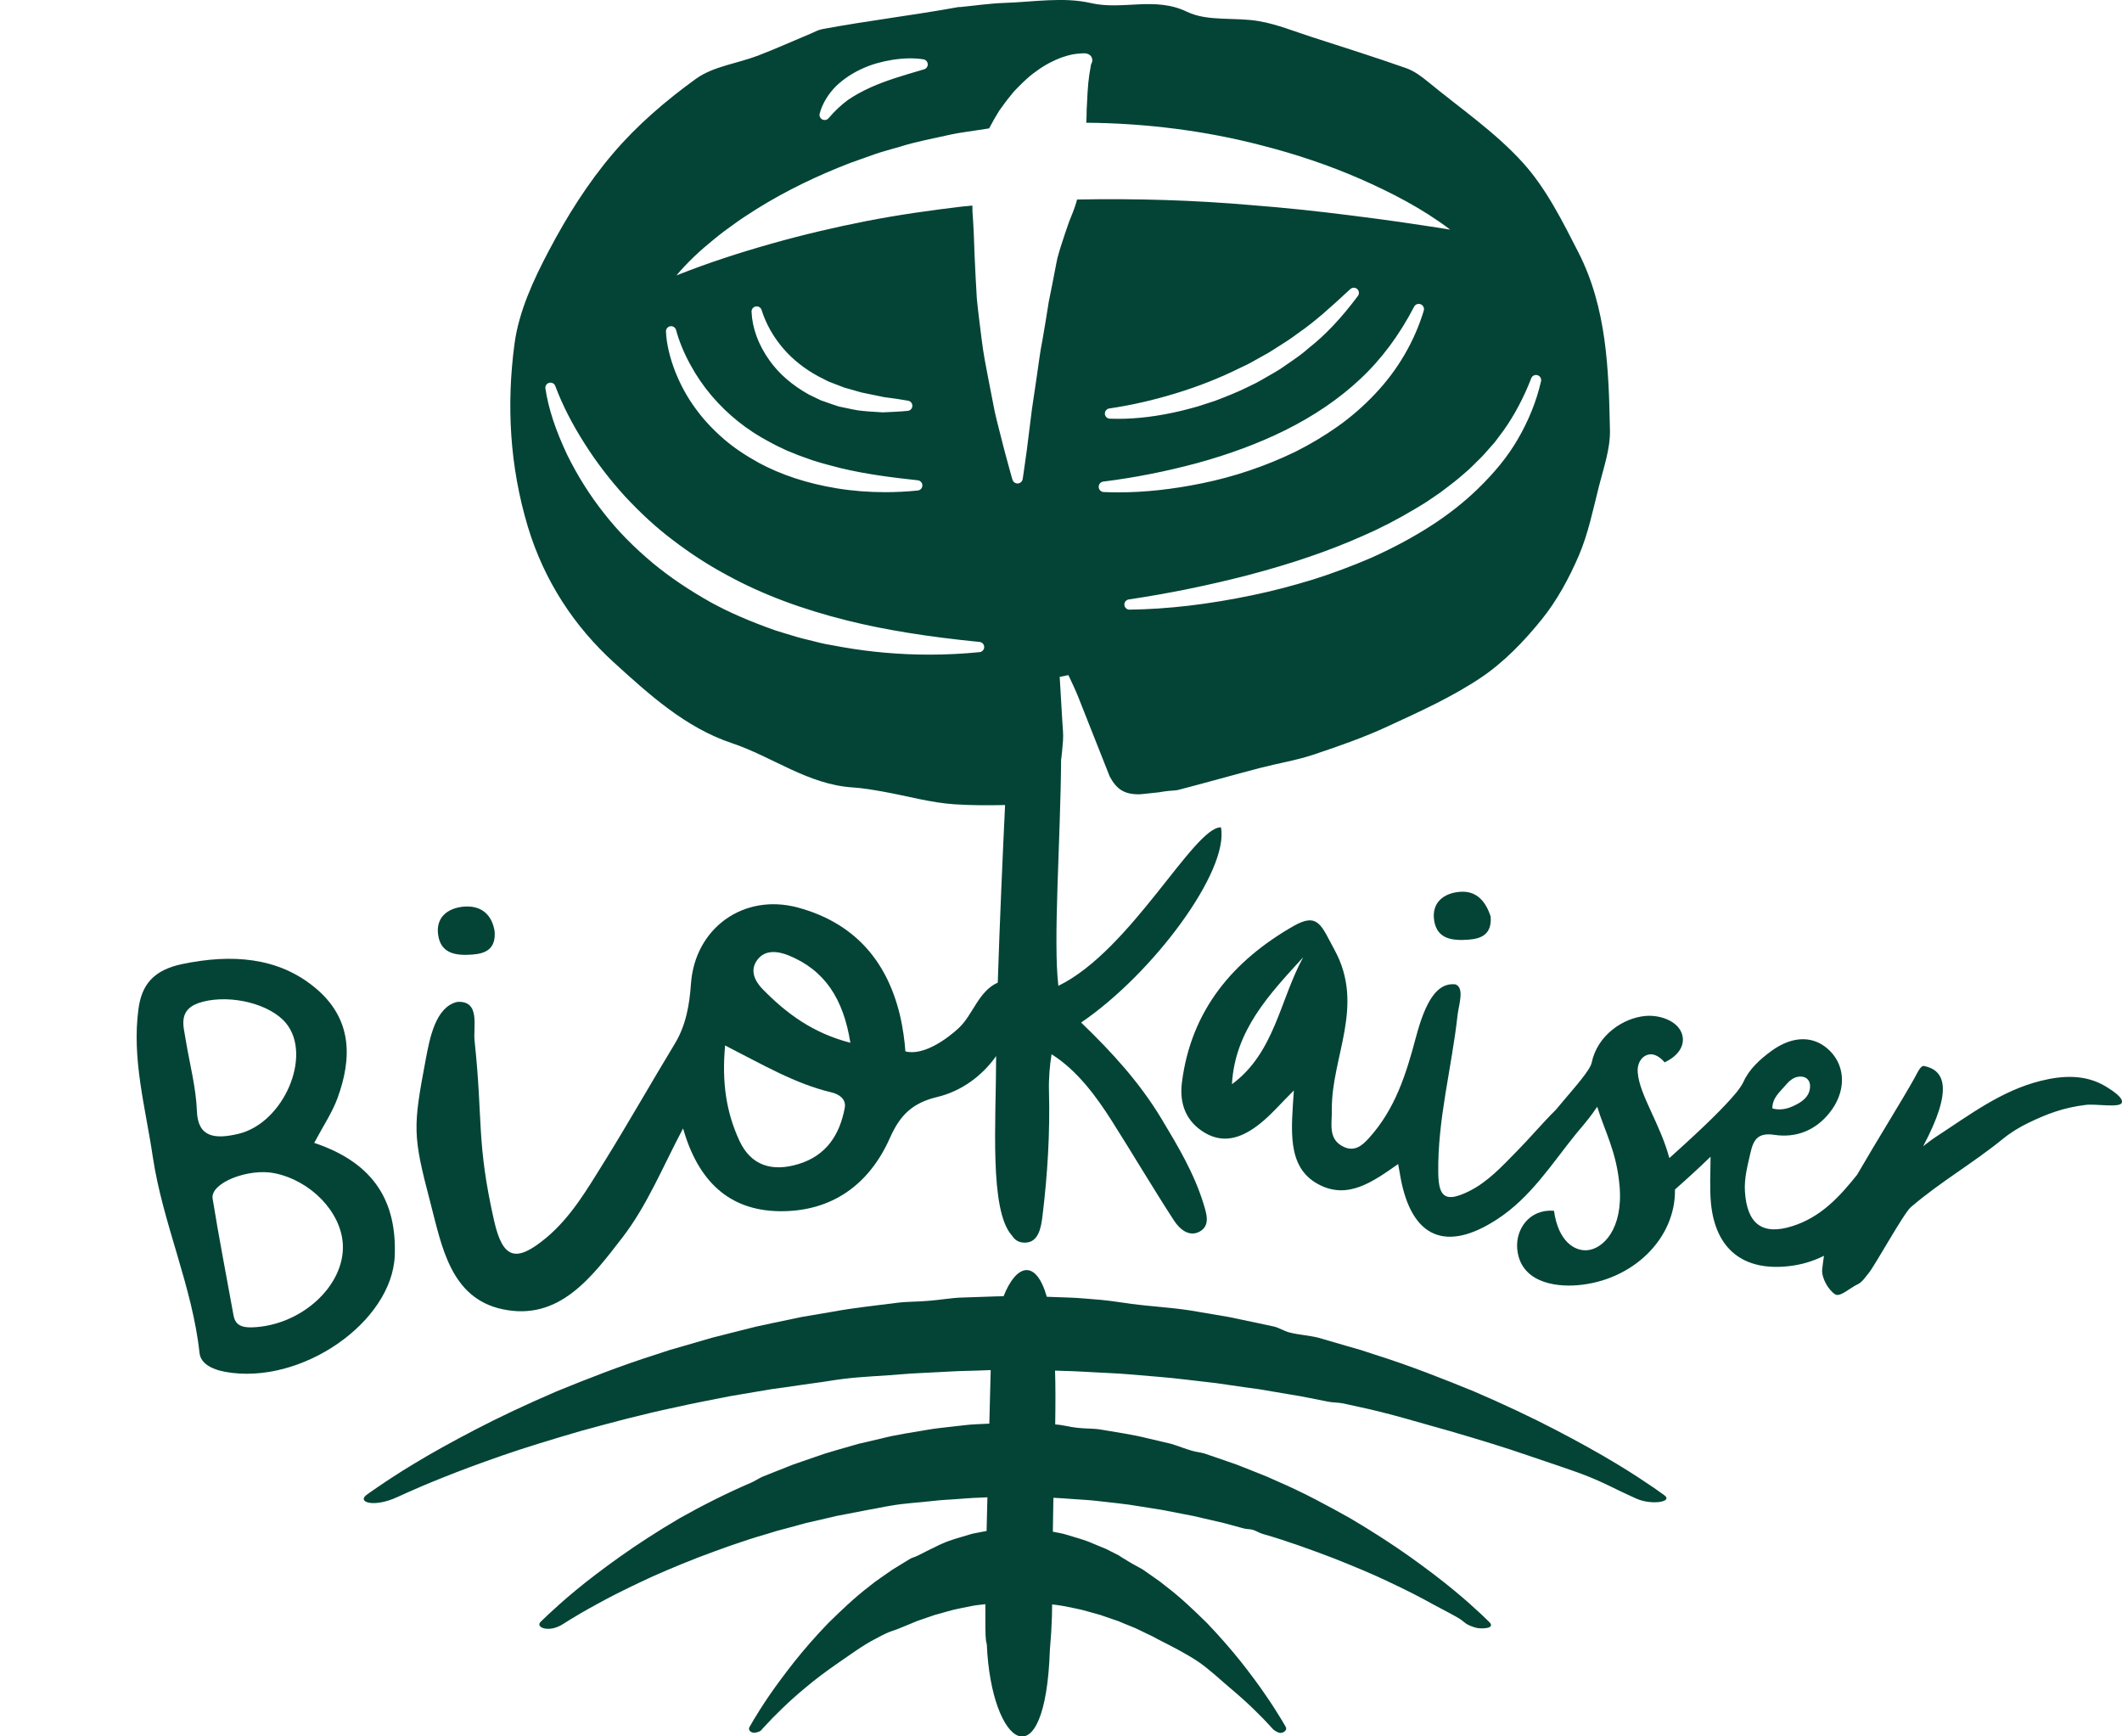 <?xml version="1.0" encoding="utf-8"?>
<!-- Generator: Adobe Illustrator 16.0.3, SVG Export Plug-In . SVG Version: 6.00 Build 0)  -->
<!DOCTYPE svg PUBLIC "-//W3C//DTD SVG 1.1//EN" "http://www.w3.org/Graphics/SVG/1.1/DTD/svg11.dtd">
<svg version="1.1" id="Ebene_1" xmlns="http://www.w3.org/2000/svg" xmlns:xlink="http://www.w3.org/1999/xlink" x="0px" y="0px"
	 width="110px" height="90px" viewBox="0 0 110 90" enable-background="new 0 0 110 90" xml:space="preserve">
<path fill="#034436" d="M75.688,46.224c-0.846,0.062-1.489,0.558-1.343,1.493c0.15,0.974,0.969,1.046,1.776,0.988
	c0.696-0.051,1.218-0.294,1.152-1.2C77.037,46.783,76.588,46.155,75.688,46.224"/>
<path fill="#034436" d="M26.055,67.861c2.934,0.623,4.625-1.666,6.214-3.725c1.281-1.664,2.069-3.624,3.139-5.647
	c0.781,2.717,2.369,4.259,5.012,4.29c2.701,0.028,4.646-1.382,5.718-3.812c0.516-1.159,1.149-1.797,2.438-2.106
	c1.278-0.305,2.353-1.113,3.062-2.125c-0.002,3.37-0.369,8.018,0.83,9.317c0.139,0.22,0.351,0.369,0.702,0.354
	c0.665-0.031,0.796-0.777,0.867-1.355c0.265-2.156,0.399-4.326,0.339-6.52c-0.016-0.615,0.04-1.323,0.135-1.888
	c1.325,0.828,2.33,2.201,3.139,3.478c1.079,1.703,2.104,3.44,3.2,5.128c0.288,0.446,0.778,0.883,1.329,0.59
	c0.58-0.314,0.364-0.939,0.206-1.455c-0.489-1.586-1.331-2.992-2.176-4.397c-1.123-1.866-2.559-3.444-4.166-4.988
	c3.713-2.522,7.681-7.851,7.249-10.119c-1.396-0.03-4.671,6.393-8.428,8.216c-0.279-2.342,0.109-7.414,0.142-11.749
	c0-0.012,0.008-0.024,0.012-0.035c0.032-0.31,0.065-0.619,0.087-0.93c0.025-0.331-0.019-0.669-0.037-1.006
	c-0.044-0.766-0.091-1.526-0.135-2.292c0.149-0.03,0.299-0.061,0.451-0.093c0.166,0.364,0.348,0.725,0.495,1.095
	c0.554,1.388,1.103,2.777,1.649,4.165c0.36,0.659,0.751,0.933,1.571,0.918c0.323-0.035,0.651-0.071,0.979-0.104
	c0.36-0.063,0.621-0.087,0.855-0.1c0.049-0.008,0.105-0.011,0.155-0.026c1.417-0.368,2.825-0.767,4.244-1.139
	c0.905-0.235,1.841-0.384,2.724-0.676c1.314-0.438,2.635-0.897,3.886-1.478c1.651-0.763,3.331-1.519,4.833-2.528
	c1.19-0.799,2.234-1.886,3.139-3.006c0.798-0.985,1.426-2.148,1.929-3.316c0.487-1.137,0.737-2.378,1.043-3.59
	c0.242-0.957,0.589-1.934,0.571-2.899c-0.064-3.154-0.159-6.342-1.638-9.232c-0.828-1.619-1.669-3.311-2.874-4.641
	c-1.434-1.585-3.251-2.824-4.918-4.195c-0.342-0.28-0.722-0.564-1.134-0.708c-1.618-0.57-3.26-1.087-4.896-1.615
	c-0.901-0.29-1.786-0.655-2.713-0.817c-1.248-0.225-2.678,0.032-3.753-0.491c-1.67-0.805-3.328-0.069-4.984-0.451
	c-1.417-0.329-2.977-0.056-4.475-0.008c-0.768,0.026-1.535,0.142-2.307,0.216c-0.026,0.004,0.016-0.01-0.067-0.003
	c-2.375,0.434-4.704,0.704-7.077,1.147c-0.207,0.037-0.394,0.15-0.591,0.23c-0.915,0.381-1.818,0.789-2.743,1.145
	c-1.069,0.407-2.312,0.552-3.207,1.197c-1.557,1.125-3.06,2.41-4.301,3.872c-1.303,1.525-2.396,3.27-3.331,5.049
	c-0.797,1.506-1.554,3.153-1.775,4.808c-0.425,3.173-0.251,6.353,0.691,9.492c0.847,2.801,2.404,5.167,4.476,7.048
	c1.8,1.635,3.693,3.364,6.097,4.166c2.109,0.705,3.949,2.148,6.267,2.296c0.522,0.032,1.043,0.125,1.563,0.216
	c1.247,0.219,2.48,0.582,3.743,0.66c0.859,0.055,1.725,0.056,2.592,0.036c-0.116,2.416-0.282,6.156-0.379,9.205
	c-1.004,0.446-1.28,1.663-2.027,2.359c-0.611,0.568-1.833,1.448-2.762,1.205c-0.032-0.498-0.132-1.257-0.29-1.908
	c-0.697-2.875-2.436-4.775-5.279-5.546c-2.829-0.761-5.337,1.076-5.545,3.936c-0.077,1.094-0.254,2.153-0.835,3.115
	c-1.23,2.029-2.4,4.096-3.649,6.109c-0.881,1.411-1.722,2.874-3.021,3.958c-1.58,1.312-2.253,1.088-2.703-0.893
	c-0.923-4.091-0.567-5.182-1.01-9.317c-0.08-0.731,0.316-2.1-0.901-2.017c-1.118,0.261-1.422,1.86-1.633,2.99
	c-0.663,3.517-0.676,3.915,0.231,7.368C22.898,64.572,23.337,67.283,26.055,67.861 M57.214,25.504
	c-0.142-0.007-0.254-0.12-0.26-0.262c-0.005-0.142,0.098-0.263,0.239-0.281c1.598-0.198,3.228-0.519,4.844-0.953
	c1.661-0.452,3.188-1.02,4.543-1.687c1.512-0.748,2.831-1.643,3.914-2.659c1.099-1.02,2.043-2.285,2.81-3.764
	c0.065-0.125,0.212-0.18,0.343-0.127c0.13,0.053,0.199,0.197,0.158,0.331c-0.481,1.594-1.354,3.086-2.524,4.314
	c-0.583,0.621-1.233,1.187-1.929,1.682c-0.692,0.489-1.434,0.932-2.203,1.317c-1.545,0.747-3.176,1.298-4.853,1.638
	c-1.512,0.31-2.961,0.467-4.306,0.467C57.731,25.521,57.472,25.515,57.214,25.504 M60.97,20.381
	c1.169-0.358,2.272-0.794,3.279-1.295l0.407-0.193c0.079-0.039,0.156-0.083,0.234-0.126c0.049-0.028,0.098-0.055,0.146-0.081
	l0.278-0.155c0.165-0.09,0.33-0.182,0.492-0.276c0.109-0.071,0.229-0.146,0.349-0.222c0.374-0.234,0.759-0.477,1.111-0.746
	c0.917-0.63,1.713-1.364,2.556-2.142l0.176-0.161c0.101-0.093,0.256-0.094,0.358-0.002c0.102,0.092,0.116,0.247,0.035,0.357
	c-0.866,1.157-1.675,2.014-2.544,2.698c-0.333,0.301-0.715,0.563-1.084,0.814c-0.135,0.092-0.271,0.185-0.404,0.279
	c-0.183,0.117-0.36,0.218-0.537,0.318c-0.092,0.052-0.184,0.104-0.275,0.158c-0.05,0.028-0.097,0.055-0.142,0.082
	c-0.089,0.052-0.179,0.104-0.272,0.151l-0.416,0.204c-0.548,0.274-1.122,0.5-1.71,0.726l-0.884,0.288
	c-0.232,0.069-0.46,0.127-0.688,0.185l-0.212,0.054c-1.178,0.278-2.243,0.413-3.261,0.413c-0.145,0-0.289-0.002-0.433-0.008
	c-0.138-0.005-0.249-0.115-0.255-0.252c-0.006-0.138,0.092-0.257,0.228-0.277C58.639,21.004,59.774,20.747,60.97,20.381
	 M76.158,24.32c0.056-0.049,0.113-0.106,0.168-0.163l0.1-0.098c0.063-0.065,0.133-0.134,0.203-0.202
	c0.117-0.114,0.229-0.221,0.328-0.337l0.521-0.589l0.457-0.609c0.567-0.796,1.053-1.712,1.441-2.716
	c0.05-0.13,0.192-0.2,0.326-0.158c0.134,0.04,0.213,0.177,0.182,0.313c-0.237,1.035-0.649,2.058-1.226,3.041
	c-0.503,0.861-1.183,1.699-2.077,2.562c-1.392,1.346-3.183,2.503-5.476,3.538c-1.012,0.436-2.033,0.817-3.039,1.135
	c-1.122,0.342-2.144,0.606-3.126,0.81c-2.289,0.478-4.378,0.725-6.385,0.752H58.55c-0.138,0-0.254-0.106-0.265-0.245
	c-0.011-0.139,0.089-0.263,0.227-0.284c2.045-0.303,4.126-0.727,6.184-1.26c2.251-0.591,4.187-1.252,5.916-2.02
	c0.902-0.388,1.802-0.851,2.754-1.42c0.078-0.048,0.161-0.098,0.244-0.148c0.138-0.082,0.275-0.164,0.408-0.254l0.646-0.441
	l0.245-0.186c0.32-0.242,0.65-0.493,0.95-0.761L76.158,24.32z M42.49,5.885c0.14-0.515,0.438-1.009,0.861-1.433
	c0.392-0.371,0.853-0.674,1.376-0.908c0.457-0.206,0.96-0.351,1.54-0.444c0.604-0.092,1.12-0.1,1.601-0.025
	c0.123,0.018,0.216,0.12,0.225,0.245c0.009,0.124-0.071,0.237-0.19,0.272l-0.207,0.062c-0.896,0.262-1.74,0.51-2.537,0.863
	c-0.479,0.218-0.862,0.429-1.201,0.662c-0.353,0.258-0.683,0.57-1.008,0.949c-0.051,0.061-0.126,0.093-0.202,0.093
	c-0.043,0-0.084-0.01-0.125-0.031C42.514,6.132,42.458,6.006,42.49,5.885 M34.748,16.91c0.134-0.02,0.262,0.063,0.297,0.193
	c0.164,0.598,0.415,1.209,0.75,1.815c0.312,0.572,0.681,1.11,1.101,1.603c0.84,0.983,1.853,1.789,3.008,2.393
	c0.226,0.129,0.453,0.236,0.692,0.347l0.189,0.09c0.08,0.031,0.176,0.071,0.272,0.11c0.214,0.089,0.416,0.172,0.626,0.241
	c0.552,0.215,1.104,0.357,1.689,0.508l0.221,0.057c1.314,0.316,2.691,0.488,3.983,0.627c0.136,0.015,0.238,0.129,0.238,0.266
	s-0.104,0.25-0.239,0.264c-0.569,0.058-1.141,0.086-1.7,0.086c-0.848,0-1.688-0.066-2.496-0.199c-1.52-0.249-2.882-0.694-4.05-1.326
	c-0.714-0.395-1.299-0.792-1.793-1.217c-0.603-0.523-1.085-1.043-1.479-1.591c-0.413-0.557-0.765-1.193-1.045-1.889
	c-0.302-0.781-0.461-1.468-0.49-2.103C34.517,17.05,34.613,16.931,34.748,16.91 M45.347,20.485c0.165,0.033,0.33,0.066,0.496,0.102
	l0.061,0.007c0.382,0.05,0.777,0.103,1.174,0.176c0.13,0.023,0.222,0.141,0.217,0.273c-0.006,0.132-0.108,0.24-0.24,0.253
	c-0.413,0.04-0.834,0.058-1.242,0.075l-0.036,0.002h-0.011c-0.005,0-0.011,0-0.016,0l-0.122-0.008
	c-0.381-0.022-0.775-0.045-1.166-0.096c-0.225-0.042-0.439-0.083-0.65-0.13l-0.312-0.066c-0.01-0.001-0.019-0.004-0.028-0.007
	l-0.307-0.101c-0.208-0.07-0.415-0.142-0.619-0.217l-0.608-0.293c-0.857-0.472-1.563-1.085-2.052-1.777
	c-0.572-0.798-0.893-1.671-0.928-2.521c-0.005-0.133,0.088-0.25,0.22-0.273c0.134-0.023,0.26,0.056,0.3,0.182
	c0.228,0.726,0.615,1.408,1.151,2.029c0.49,0.561,1.097,1.038,1.802,1.417l0.521,0.265l0.827,0.318l0.28,0.077
	c0.197,0.053,0.396,0.111,0.596,0.171C44.87,20.39,45.107,20.438,45.347,20.485 M50.78,33.802c-0.865,0.086-1.744,0.129-2.611,0.129
	c-1.504,0-3.013-0.13-4.484-0.387l-0.874-0.158c-0.2-0.04-0.39-0.088-0.58-0.137c-0.1-0.025-0.198-0.051-0.298-0.074
	c-0.442-0.099-0.882-0.235-1.308-0.367c-0.138-0.043-0.278-0.086-0.418-0.128c-1.33-0.47-2.384-0.928-3.328-1.442
	c-1.147-0.642-2.13-1.305-3.01-2.028c-1.017-0.85-1.85-1.698-2.547-2.593c-0.729-0.915-1.379-1.943-1.926-3.055
	c-0.61-1.299-0.966-2.386-1.123-3.423c-0.021-0.135,0.063-0.263,0.195-0.297c0.131-0.034,0.269,0.036,0.316,0.164
	c0.375,0.999,0.883,1.99,1.55,3.032c0.591,0.928,1.282,1.829,2.052,2.677c0.844,0.905,1.652,1.645,2.468,2.259
	c0.892,0.687,1.836,1.3,2.809,1.823c1.821,1,3.885,1.778,6.309,2.379c1.933,0.478,4.096,0.827,6.808,1.098
	c0.136,0.013,0.239,0.127,0.239,0.264S50.916,33.789,50.78,33.802 M51.923,22.784c-0.105-0.432-0.242-0.92-0.36-1.456
	c-0.105-0.54-0.219-1.125-0.34-1.743c-0.121-0.622-0.248-1.277-0.333-1.966c-0.084-0.688-0.18-1.401-0.252-2.128
	c-0.05-0.733-0.079-1.48-0.117-2.232c-0.022-0.752-0.052-1.522-0.11-2.287c-0.003-0.105-0.003-0.211-0.005-0.316
	c-0.177,0.016-0.356,0.032-0.533,0.05c-1.647,0.196-3.297,0.429-4.942,0.749c-1.642,0.322-3.284,0.707-4.926,1.17
	c-1.644,0.465-3.283,0.991-4.94,1.651c0.575-0.689,1.241-1.303,1.939-1.867c0.175-0.141,0.35-0.284,0.53-0.419l0.546-0.396
	c0.364-0.27,0.747-0.504,1.126-0.751c1.529-0.958,3.168-1.742,4.861-2.395l1.281-0.456c0.43-0.15,0.869-0.257,1.305-0.388
	c0.869-0.275,1.762-0.432,2.65-0.634c0.444-0.095,0.895-0.147,1.343-0.219c0.21-0.029,0.419-0.063,0.629-0.096
	c0-0.001,0.001-0.003,0.001-0.004c0.167-0.318,0.338-0.62,0.516-0.906c0.204-0.287,0.403-0.559,0.609-0.807
	c0.187-0.251,0.439-0.481,0.651-0.692c0.109-0.105,0.222-0.202,0.328-0.296c0.109-0.095,0.233-0.183,0.347-0.263
	c0.441-0.331,0.906-0.559,1.291-0.704c0.204-0.071,0.382-0.12,0.541-0.156c0.172-0.031,0.309-0.048,0.427-0.054
	c0.132-0.01,0.225-0.013,0.287-0.008c0.055,0.013,0.083,0.02,0.083,0.02c0.186,0.043,0.301,0.228,0.258,0.414
	c-0.004,0.019-0.011,0.039-0.019,0.056l-0.003,0.008c0,0-0.012,0.027-0.034,0.079c-0.01,0.052-0.026,0.118-0.034,0.199
	c-0.015,0.089-0.034,0.199-0.056,0.329c-0.02,0.126-0.034,0.28-0.053,0.427c-0.029,0.321-0.053,0.676-0.068,1.086
	c-0.003,0.103-0.011,0.197-0.017,0.302c-0.002,0.11,0,0.223-0.005,0.333c-0.004,0.116-0.01,0.228-0.016,0.343
	c3.08,0.026,6.152,0.407,9.115,1.181c1.739,0.445,3.443,1.013,5.084,1.729c1.635,0.719,3.235,1.544,4.667,2.631
	c-0.883-0.148-1.754-0.266-2.614-0.399c-0.865-0.117-1.721-0.24-2.576-0.342c-1.707-0.216-3.402-0.397-5.09-0.527
	c-3.038-0.266-6.056-0.35-9.061-0.293c-0.04,0.145-0.083,0.291-0.135,0.435c-0.1,0.3-0.244,0.592-0.346,0.909
	c-0.109,0.315-0.219,0.635-0.32,0.958c-0.055,0.162-0.104,0.324-0.15,0.488c-0.052,0.163-0.089,0.328-0.121,0.497
	c-0.132,0.672-0.255,1.349-0.397,2.018c-0.102,0.676-0.219,1.345-0.329,1.995c-0.134,0.649-0.199,1.287-0.294,1.891
	c-0.09,0.606-0.175,1.181-0.253,1.71c-0.067,0.534-0.128,1.024-0.182,1.458c-0.052,0.436-0.102,0.816-0.149,1.131
	c-0.085,0.628-0.143,0.99-0.143,0.99l-0.001,0.01c-0.024,0.147-0.163,0.249-0.311,0.225c-0.108-0.018-0.189-0.095-0.219-0.191
	c0,0-0.103-0.351-0.268-0.968C52.129,23.592,52.031,23.216,51.923,22.784 M39.267,49.74c0.399-0.527,1.053-0.44,1.594-0.227
	c1.897,0.767,2.856,2.256,3.221,4.536c-1.956-0.505-3.313-1.523-4.532-2.761C39.12,50.853,38.848,50.283,39.267,49.74
	 M37.588,54.189c1.981,1.009,3.629,1.982,5.511,2.431c0.37,0.085,0.773,0.33,0.693,0.791c-0.259,1.408-0.96,2.491-2.413,2.928
	c-1.337,0.403-2.445,0.094-3.05-1.214C37.653,57.666,37.41,56.113,37.588,54.189"/>
<path fill="#034436" d="M24.49,49.476c0.694-0.05,1.218-0.294,1.151-1.202c-0.139-0.869-0.69-1.35-1.583-1.283
	c-0.849,0.067-1.491,0.562-1.341,1.494C22.868,49.46,23.683,49.536,24.49,49.476"/>
<path fill="#034436" d="M20.464,65.061c0.093-2.684-0.976-4.753-4.176-5.823c0.45-0.851,0.925-1.556,1.206-2.314
	c0.753-2.062,0.795-4.115-1.172-5.738c-1.917-1.584-4.322-1.747-6.869-1.219c-1.495,0.311-2.108,1.073-2.275,2.327
	c-0.353,2.603,0.367,5.12,0.742,7.665c0.512,3.438,2.051,6.704,2.423,10.169c0.065,0.607,0.767,0.876,1.336,0.978
	C15.627,71.82,20.347,68.509,20.464,65.061 M10.207,57.592c-0.044-1.223-0.374-2.436-0.585-3.719
	c-0.089-0.654-0.478-1.604,0.902-1.954c1.493-0.379,3.497,0.13,4.304,1.116c1.379,1.676-0.123,5.188-2.482,5.737
	C11.157,59.05,10.258,58.969,10.207,57.592 M14.246,60.813c1.873,0.388,3.427,2.005,3.525,3.664c0.126,2.16-2.166,4.248-4.722,4.323
	c-0.566,0.016-0.858-0.159-0.942-0.613c-0.363-2.021-0.762-4.04-1.086-6.067C10.898,61.311,12.886,60.53,14.246,60.813"/>
<path fill="#034436" d="M109.18,56.326c-1.068-0.655-2.259-0.586-3.395-0.303c-2.052,0.509-3.716,1.788-5.449,2.914
	c-0.224,0.145-0.429,0.314-0.644,0.475c1.572-2.96,1.126-3.947,0.038-4.162c-0.184-0.018-0.357,0.395-0.485,0.625
	c-0.66,1.184-1.964,3.263-2.976,5.014c-0.903,1.131-1.872,2.195-3.348,2.661c-1.573,0.503-2.357-0.115-2.467-1.783
	c-0.045-0.709,0.14-1.364,0.292-2.038c0.154-0.671,0.393-1.033,1.229-0.908c1.123,0.169,2.13-0.221,2.865-1.144
	c0.846-1.057,0.856-2.347,0.041-3.186c-0.804-0.824-1.921-0.837-3.04-0.029c-0.602,0.438-1.177,0.96-1.465,1.617
	c-0.073,0.169-0.321,0.495-0.349,0.527l-0.11,0.13c-0.494,0.581-1.346,1.466-3.381,3.289c-0.483-1.79-1.542-3.26-1.638-4.422
	c-0.05-0.537,0.25-0.922,0.639-0.955c0.235-0.02,0.517,0.133,0.753,0.416c0.695-0.329,0.98-0.802,0.945-1.252
	c-0.073-0.834-1.126-1.225-1.928-1.154c-1.161,0.098-2.502,0.991-2.799,2.427c-0.08,0.376-0.823,1.212-1.479,1.989l-0.377,0.448
	c-0.704,0.696-1.361,1.483-2.036,2.163c-0.755,0.768-1.487,1.574-2.472,2.062c-1.183,0.578-1.569,0.351-1.588-0.941
	c-0.042-2.78,0.702-5.467,1.002-8.204c0.063-0.525,0.373-1.405-0.114-1.582c-0.945-0.105-1.543,0.867-2.038,2.714
	c-0.516,1.94-1.072,3.74-2.45,5.263c-0.357,0.396-0.753,0.715-1.319,0.438c-0.813-0.398-0.584-1.199-0.598-1.911
	c-0.029-2.747,1.734-5.376,0.139-8.29c-0.675-1.235-0.839-1.967-2.11-1.244c-3.15,1.797-5.319,4.365-5.798,8.097
	c-0.148,1.116,0.211,2.064,1.208,2.641c1.05,0.607,2.014,0.171,2.85-0.498c0.595-0.477,1.094-1.071,1.742-1.709
	c-0.127,2.013-0.389,3.951,1.245,4.848c1.538,0.845,2.851-0.119,4.162-1.035c0.071,0.396,0.096,0.562,0.129,0.728
	c0.577,3.087,2.344,3.865,4.991,2.142c1.759-1.142,2.817-2.851,4.12-4.46l0.125-0.148c0.307-0.36,0.647-0.771,0.954-1.232
	c0.382,1.261,1.005,2.322,1.159,4.111c0.191,2.237-0.864,3.257-1.67,3.325c-0.653,0.058-1.506-0.443-1.731-2.044
	c-1.271-0.101-1.99,0.952-1.906,1.962c0.146,1.702,1.881,2.003,3.133,1.896c2.833-0.239,5.081-2.386,5.046-4.961
	c0.662-0.584,1.291-1.164,1.844-1.699c-0.001,0.826-0.055,1.634,0.022,2.429c0.24,2.378,1.685,3.516,4.064,3.241
	c0.666-0.078,1.259-0.266,1.793-0.535c-0.036,0.236-0.067,0.475-0.092,0.706c-0.045,0.424,0.31,1.064,0.675,1.294
	c0.258,0.156,0.759-0.337,1.17-0.525c0.229-0.106,0.386-0.366,0.557-0.567c0.319-0.376,1.822-3.112,2.19-3.426
	c1.569-1.341,3.183-2.247,4.785-3.549c0.407-0.332,0.869-0.61,1.334-0.833c0.912-0.438,1.777-0.78,2.959-0.921
	c0.538-0.063,1.771,0.167,1.863-0.115C110.073,56.903,109.529,56.537,109.18,56.326 M92.56,56.25c0.22-0.263,0.5-0.502,0.885-0.44
	c0.226,0.037,0.375,0.209,0.384,0.453c0.018,0.443-0.254,0.725-0.598,0.926c-0.41,0.232-0.845,0.401-1.355,0.265
	C91.869,56.904,92.266,56.6,92.56,56.25 M63.861,56.197c0.156-2.794,1.947-4.672,3.694-6.581
	C66.343,51.824,66.083,54.561,63.861,56.197"/>
<path fill="#034436" d="M66.645,89.5c-0.049-0.08-0.123-0.204-0.215-0.367c-0.187-0.306-0.458-0.747-0.816-1.262
	c-0.351-0.518-0.788-1.107-1.296-1.752c-0.512-0.638-1.095-1.308-1.741-1.984c-0.654-0.643-1.368-1.331-2.141-1.917
	c-0.091-0.076-0.189-0.152-0.289-0.229c-0.097-0.069-0.198-0.139-0.296-0.209c-0.199-0.141-0.4-0.281-0.604-0.423
	c-0.208-0.127-0.466-0.251-0.676-0.38c-0.107-0.063-0.21-0.129-0.316-0.192c-0.106-0.055-0.167-0.115-0.274-0.174
	c-0.218-0.109-0.438-0.219-0.656-0.331c-0.219-0.093-0.445-0.184-0.672-0.277c-0.444-0.201-0.907-0.311-1.366-0.456
	c-0.229-0.077-0.465-0.101-0.698-0.154c-0.006,0-0.006-0.003-0.012-0.003c0.009-0.505,0.018-0.999,0.024-1.484
	c0.003-0.09,0.006-0.182,0.009-0.274c0.351,0.013,0.695,0.048,1.045,0.069c0.386,0.029,0.775,0.044,1.16,0.089
	c0.768,0.093,1.537,0.156,2.286,0.29c0.374,0.058,0.748,0.119,1.116,0.177c0.368,0.071,0.734,0.144,1.098,0.213
	c0.18,0.034,0.361,0.072,0.539,0.104c0.178,0.042,0.357,0.086,0.534,0.124c0.351,0.081,0.704,0.166,1.05,0.243
	c0.342,0.095,0.686,0.184,1.02,0.276c0.166,0.048,0.318,0.031,0.484,0.075c0.164,0.051,0.344,0.162,0.505,0.211
	c1.31,0.374,2.514,0.822,3.627,1.242c1.104,0.437,2.114,0.855,2.983,1.275c0.875,0.412,1.625,0.796,2.227,1.134
	c0.61,0.329,1.062,0.554,1.375,0.746c0.146,0.095,0.277,0.216,0.354,0.267c0.079,0.049,0.274,0.143,0.51,0.205
	c0.235,0.061,1.064,0.061,0.659-0.318c-0.088-0.082-0.214-0.206-0.381-0.369c-0.331-0.302-0.809-0.749-1.437-1.261
	c-0.624-0.519-1.398-1.107-2.297-1.749c-0.902-0.638-1.936-1.309-3.082-1.984c-1.155-0.646-2.413-1.332-3.779-1.918
	c-0.169-0.08-0.343-0.154-0.517-0.231c-0.169-0.069-0.346-0.139-0.525-0.211c-0.351-0.135-0.708-0.28-1.067-0.422
	c-0.367-0.127-0.733-0.254-1.108-0.383c-0.189-0.063-0.375-0.129-0.561-0.191c-0.192-0.056-0.429-0.078-0.621-0.135
	c-0.383-0.107-0.719-0.252-1.112-0.367c-0.388-0.094-0.783-0.185-1.179-0.277c-0.792-0.202-1.607-0.311-2.419-0.454
	c-0.411-0.074-0.845-0.045-1.261-0.098c-0.385-0.038-0.747-0.154-1.136-0.172c0.017-1.102,0.017-2.104-0.009-2.792
	c0.167,0.007,0.333,0.015,0.507,0.018c0.531,0.008,1.063,0.051,1.598,0.073c0.53,0.032,1.06,0.047,1.588,0.091
	c1.051,0.095,2.096,0.158,3.124,0.288c0.513,0.062,1.021,0.118,1.533,0.179c0.501,0.073,1,0.14,1.496,0.216
	c0.248,0.03,0.495,0.066,0.742,0.102c0.245,0.041,0.488,0.084,0.729,0.124c0.484,0.082,0.963,0.165,1.44,0.243
	c0.469,0.092,0.938,0.184,1.397,0.276c0.228,0.048,0.557,0.044,0.784,0.091c0.225,0.048,0.451,0.098,0.671,0.148
	c1.791,0.375,3.342,0.87,4.862,1.286c1.509,0.44,2.889,0.862,4.083,1.276c1.196,0.415,2.272,0.751,3.099,1.083
	c0.829,0.332,1.422,0.656,1.846,0.85c0.206,0.093,0.414,0.194,0.633,0.291c0.791,0.354,1.95,0.171,1.437-0.187
	c-0.12-0.083-0.293-0.209-0.523-0.371c-0.45-0.304-1.105-0.747-1.964-1.263c-0.857-0.518-1.916-1.108-3.147-1.749
	c-1.232-0.641-2.646-1.31-4.217-1.985c-1.578-0.645-3.302-1.329-5.17-1.918c-0.234-0.076-0.468-0.153-0.707-0.231
	c-0.237-0.068-0.477-0.138-0.72-0.207c-0.481-0.141-0.968-0.284-1.463-0.426c-0.502-0.126-1-0.145-1.509-0.275
	c-0.254-0.063-0.52-0.234-0.774-0.3c-0.261-0.056-0.521-0.113-0.783-0.169c-0.523-0.109-1.052-0.219-1.584-0.332
	c-0.537-0.09-1.077-0.184-1.619-0.275c-1.085-0.202-2.307-0.258-3.422-0.404c-0.557-0.072-1.015-0.155-1.58-0.208
	c-0.566-0.04-1.131-0.107-1.699-0.121c-0.37-0.014-0.745-0.024-1.114-0.04c-0.564-1.97-1.578-1.706-2.24-0.03h-0.075h-0.068v0.005
	c-0.094,0.002-0.19,0.004-0.285,0.006c-0.572,0.02-1.142,0.039-1.712,0.059c-0.576,0.014-1.188,0.131-1.754,0.17
	c-0.563,0.053-1.082,0.032-1.64,0.104c-1.117,0.147-2.228,0.256-3.313,0.458c-0.542,0.092-1.081,0.186-1.621,0.275
	c-0.526,0.113-1.06,0.223-1.583,0.332c-0.261,0.056-0.523,0.113-0.782,0.169c-0.255,0.066-0.51,0.129-0.766,0.192
	c-0.511,0.13-1.014,0.256-1.514,0.383c-0.495,0.142-0.986,0.285-1.467,0.426c-0.242,0.069-0.479,0.139-0.719,0.207
	c-0.236,0.078-0.47,0.155-0.705,0.231c-1.867,0.59-3.59,1.274-5.174,1.918c-1.567,0.676-2.987,1.344-4.216,1.985
	c-1.232,0.641-2.288,1.231-3.144,1.749c-0.862,0.516-1.514,0.958-1.963,1.263c-0.231,0.161-0.409,0.281-0.528,0.371
	c-0.493,0.373,0.381,0.672,1.601,0.109c0.109-0.049,0.268-0.12,0.469-0.213c0.429-0.194,1.068-0.469,1.897-0.8
	c0.827-0.333,1.854-0.718,3.05-1.133c1.194-0.415,2.572-0.836,4.084-1.276c1.522-0.417,3.172-0.865,4.964-1.24
	c0.22-0.05,0.445-0.1,0.671-0.147c0.224-0.047,0.454-0.091,0.686-0.139c0.458-0.092,0.92-0.184,1.394-0.276
	c0.476-0.079,0.953-0.161,1.436-0.243c0.246-0.039,0.489-0.083,0.734-0.124c0.243-0.036,0.49-0.072,0.737-0.102
	c0.495-0.076,1-0.143,1.504-0.216c0.505-0.062,0.966-0.152,1.475-0.214c1.023-0.13,2.128-0.158,3.177-0.253
	c0.526-0.044,1.056-0.059,1.594-0.091c0.528-0.021,1.062-0.064,1.596-0.073c0.429-0.008,0.86-0.026,1.291-0.042
	c-0.012,0.602-0.039,1.591-0.071,2.776c-0.229,0.011-0.456,0.022-0.683,0.032c-0.417,0.014-0.83,0.082-1.244,0.122
	c-0.412,0.053-0.825,0.083-1.231,0.157c-0.817,0.144-1.632,0.252-2.42,0.454c-0.398,0.092-0.796,0.183-1.187,0.277
	c-0.387,0.114-0.773,0.224-1.16,0.332c-0.19,0.057-0.378,0.114-0.569,0.17c-0.186,0.062-0.376,0.128-0.56,0.191
	c-0.375,0.129-0.743,0.256-1.109,0.383c-0.357,0.142-0.718,0.287-1.067,0.422c-0.181,0.072-0.353,0.142-0.528,0.211
	c-0.17,0.077-0.374,0.208-0.543,0.288c-1.366,0.586-2.598,1.216-3.75,1.862c-1.146,0.675-2.183,1.347-3.08,1.984
	c-0.9,0.642-1.674,1.23-2.3,1.749c-0.627,0.513-1.105,0.959-1.435,1.261c-0.166,0.163-0.296,0.287-0.385,0.369
	c-0.318,0.291,0.422,0.607,1.169,0.113c0.078-0.051,0.195-0.122,0.346-0.217c0.309-0.191,0.774-0.466,1.381-0.795
	c0.608-0.338,1.361-0.722,2.234-1.134c0.871-0.42,1.875-0.839,2.978-1.275c1.111-0.42,2.322-0.869,3.626-1.242
	c0.166-0.05,0.328-0.1,0.492-0.151c0.165-0.044,0.332-0.086,0.505-0.135c0.332-0.092,0.671-0.181,1.015-0.276
	c0.347-0.078,0.7-0.162,1.055-0.243c0.173-0.038,0.354-0.082,0.525-0.124c0.188-0.032,0.365-0.07,0.547-0.104
	c0.364-0.069,0.729-0.142,1.098-0.213c0.368-0.058,0.789-0.157,1.163-0.214c0.749-0.134,1.469-0.159,2.237-0.252
	c0.384-0.045,0.773-0.06,1.167-0.089c0.385-0.024,0.772-0.066,1.162-0.074c0.15-0.004,0.302-0.013,0.451-0.02
	c-0.015,0.585-0.029,1.17-0.042,1.744c-0.079,0.015-0.157,0.029-0.235,0.044c-0.231,0.053-0.466,0.077-0.694,0.154
	c-0.462,0.145-0.921,0.255-1.368,0.456c-0.229,0.094-0.399,0.201-0.617,0.294c-0.224,0.11-0.442,0.22-0.656,0.33
	c-0.107,0.06-0.271,0.098-0.375,0.154c-0.109,0.063-0.212,0.129-0.315,0.192c-0.215,0.129-0.422,0.256-0.625,0.384
	c-0.203,0.143-0.409,0.283-0.61,0.423c-0.099,0.07-0.197,0.14-0.293,0.209c-0.098,0.077-0.197,0.153-0.291,0.229
	c-0.772,0.587-1.483,1.275-2.139,1.917c-0.651,0.676-1.234,1.347-1.742,1.984c-0.507,0.645-0.946,1.234-1.301,1.752
	c-0.355,0.515-0.624,0.956-0.811,1.262c-0.092,0.163-0.162,0.289-0.213,0.367c-0.105,0.156,0.061,0.348,0.319,0.298
	c0.256-0.05,0.296-0.133,0.336-0.185c0.049-0.048,0.111-0.119,0.198-0.212c0.174-0.194,0.437-0.468,0.784-0.801
	c0.338-0.333,0.763-0.72,1.262-1.132c0.488-0.416,1.06-0.839,1.684-1.275c0.628-0.42,1.244-0.9,1.986-1.277
	c0.092-0.05,0.182-0.099,0.278-0.147c0.094-0.047,0.186-0.094,0.282-0.135c0.191-0.095,0.446-0.15,0.643-0.242
	c0.195-0.083,0.393-0.163,0.594-0.243c0.1-0.042,0.194-0.083,0.298-0.125c0.104-0.036,0.204-0.069,0.305-0.106
	c0.209-0.068,0.415-0.141,0.622-0.214c0.211-0.058,0.425-0.114,0.63-0.176c0.426-0.132,0.861-0.196,1.296-0.29
	c0.214-0.046,0.437-0.058,0.651-0.088c0.018-0.002,0.036-0.005,0.053-0.007c-0.007,0.95-0.001,1.63,0.029,1.858
	c0.009,0.079,0.025,0.15,0.045,0.218c0.231,5.346,3.038,7.219,3.271,0.29c0.001-0.022,0.04-0.519,0.053-0.709
	c0,0,0.022-0.253,0.024-0.381c0.025-0.433,0.039-0.854,0.039-1.262c0.196,0.025,0.392,0.043,0.584,0.082
	c0.436,0.094,0.866,0.158,1.294,0.29c0.208,0.062,0.42,0.118,0.628,0.176c0.208,0.073,0.417,0.146,0.62,0.214
	c0.105,0.037,0.207,0.071,0.312,0.106c0.096,0.041,0.199,0.083,0.297,0.125c0.202,0.08,0.4,0.16,0.597,0.243
	c0.188,0.092,0.386,0.184,0.576,0.279c0.092,0.041,0.188,0.087,0.284,0.134c0.089,0.048,0.182,0.098,0.274,0.148
	c0.741,0.376,1.492,0.758,2.12,1.179c0.625,0.436,1.123,0.921,1.618,1.337c0.494,0.412,0.919,0.799,1.261,1.132
	c0.345,0.333,0.607,0.607,0.784,0.801c0.083,0.093,0.15,0.164,0.193,0.212c0.043,0.052,0.235,0.185,0.377,0.202
	C66.502,89.831,66.759,89.699,66.645,89.5"/>
</svg>
